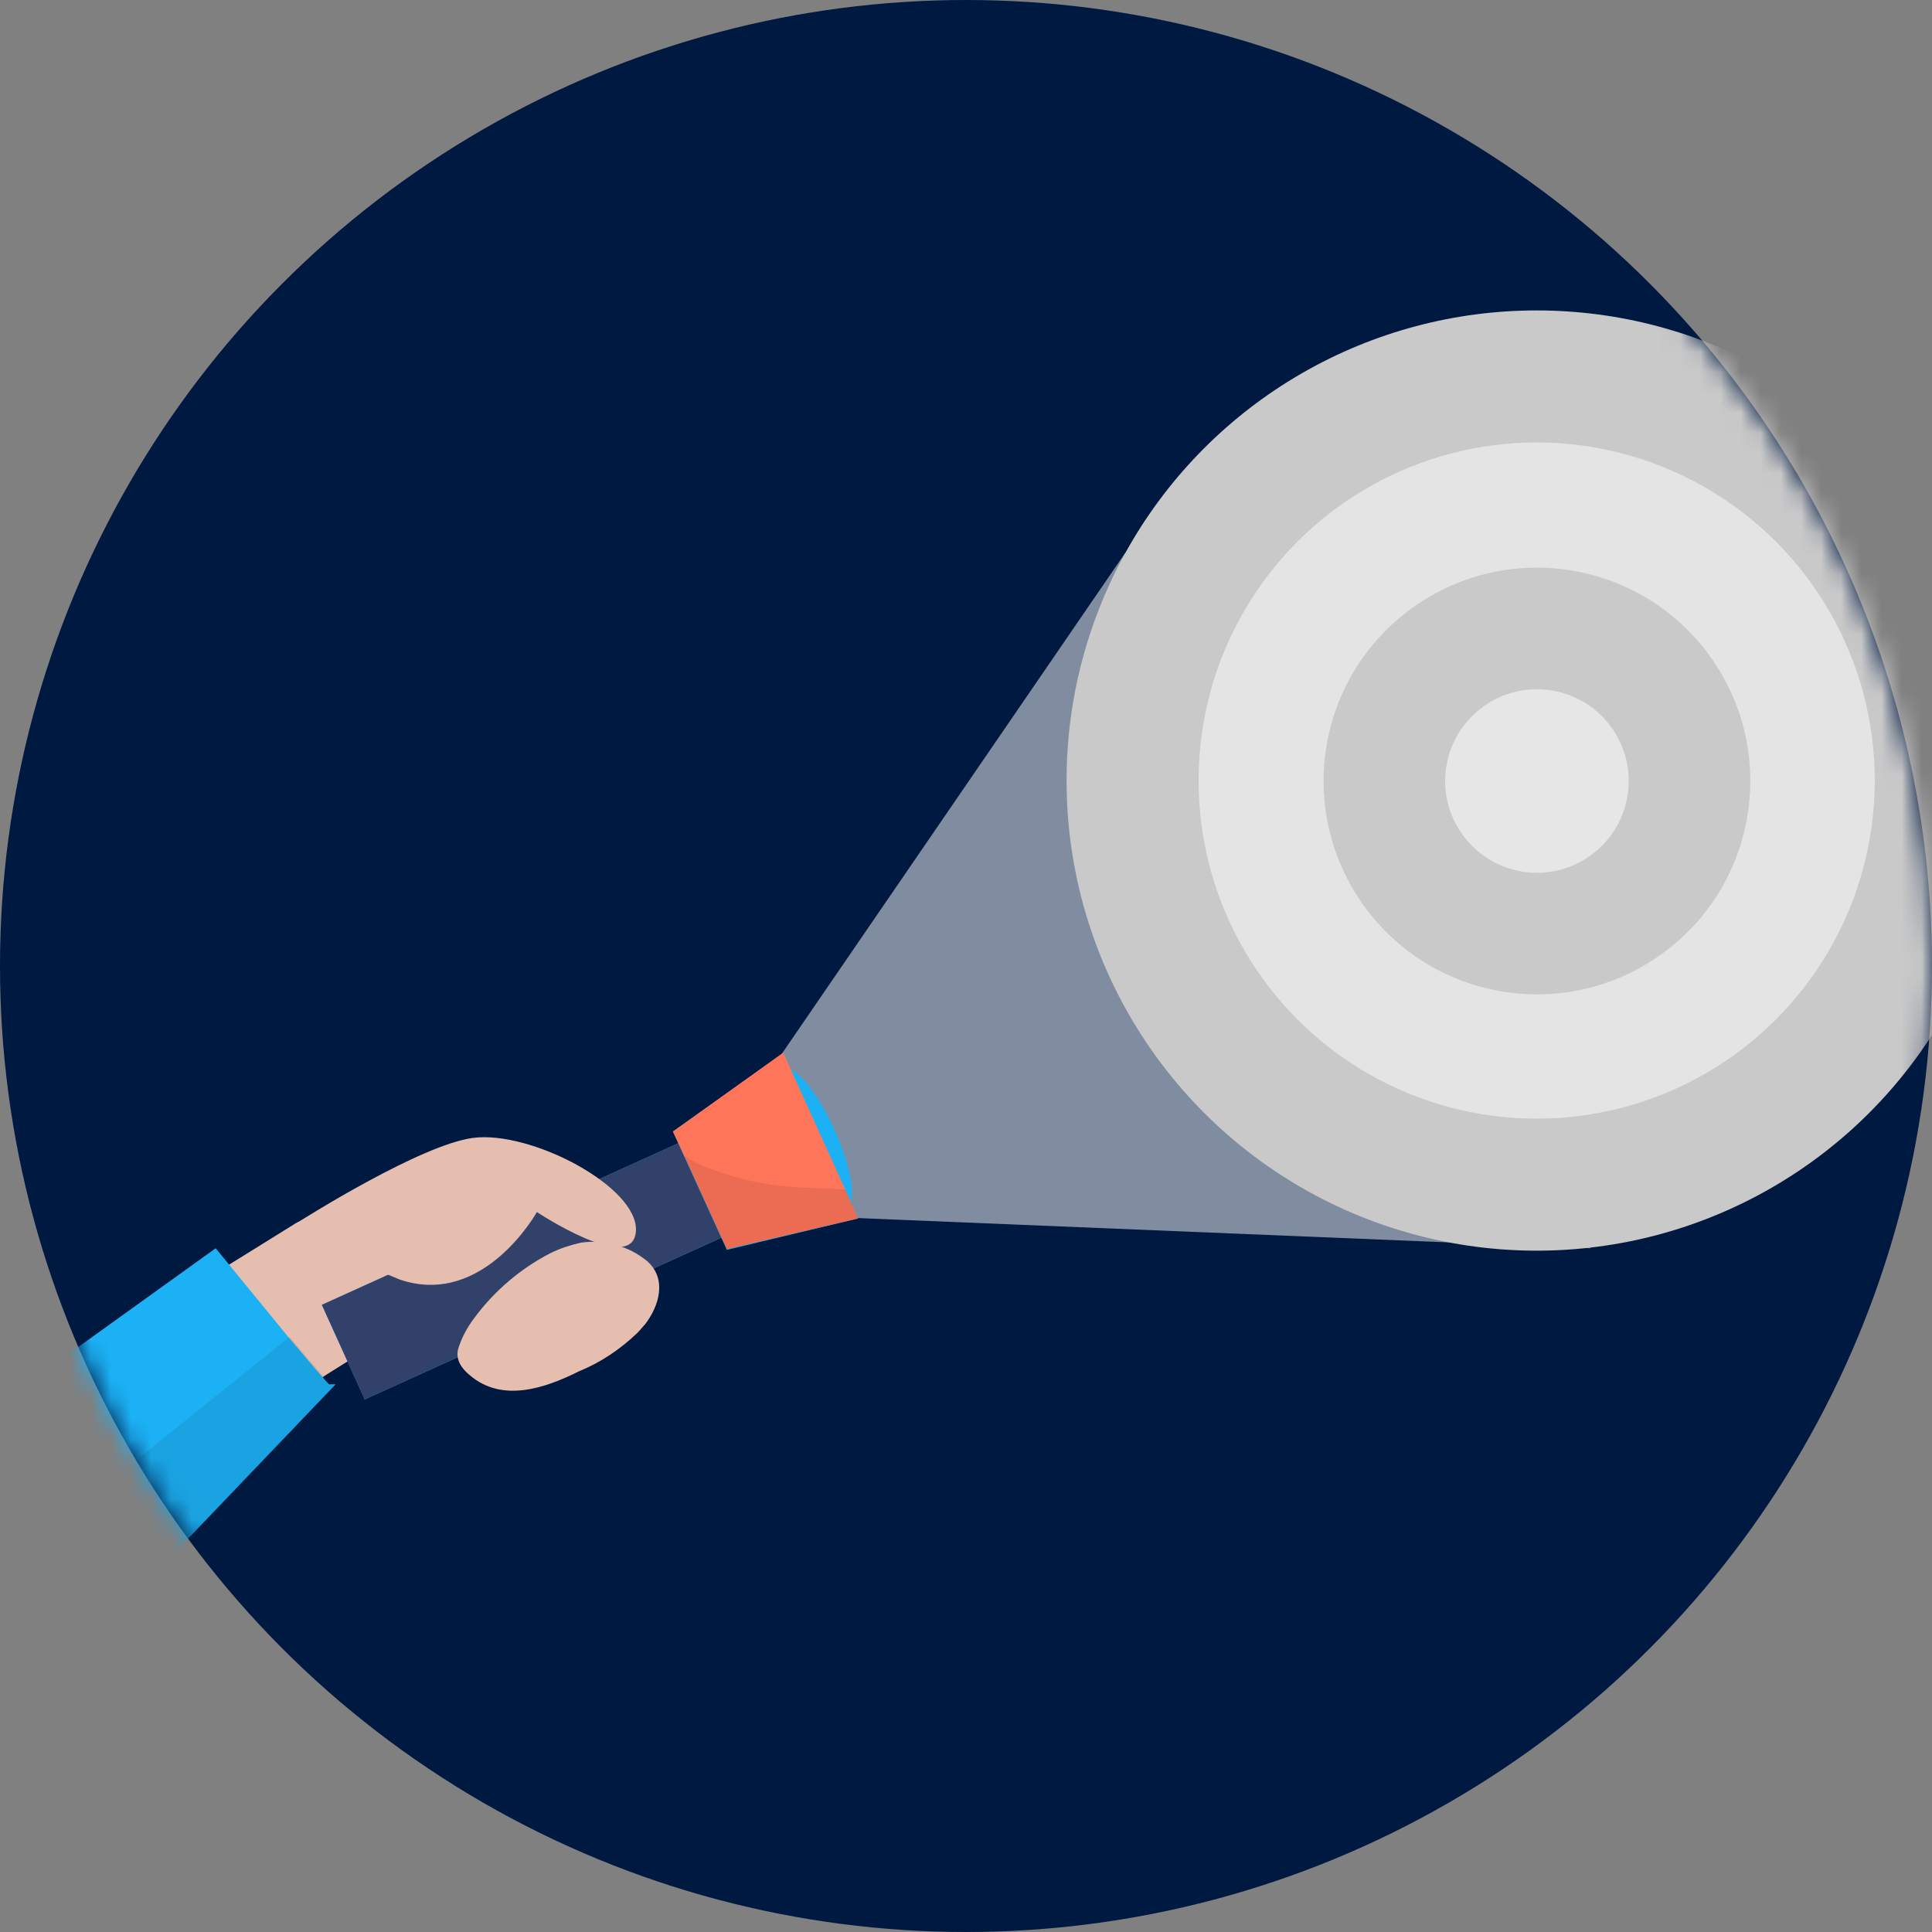 <?xml version="1.0" encoding="UTF-8"?>
<svg width="96px" height="96px" viewBox="0 0 96 96" version="1.1" xmlns="http://www.w3.org/2000/svg" xmlns:xlink="http://www.w3.org/1999/xlink">
    <rect x="0" y="0" width="96" height="96" fill="#808080" stroke="none"/>
    <title>3B902719-0256-48E1-89C7-F9E25E1DB6F4</title>
    <defs>
        <circle id="path-1" cx="48" cy="48" r="48"></circle>
    </defs>
    <g id="Global" stroke="none" stroke-width="1" fill="none" fill-rule="evenodd">
        <g id="Global-/-Assets" transform="translate(-888, -2062)">
            <g id="Illustration-/-Garuda-indsigt-/-træk" transform="translate(888, 2062)">
                <mask id="mask-2" fill="white">
                    <use xlink:href="#path-1"></use>
                </mask>
                <use id="Mask" fill="#001940" xlink:href="#path-1"></use>
                <g id="Spotlight-_Two-Color-(1)" mask="url(#mask-2)" fill-rule="nonzero">
                    <g transform="translate(-4.923, 15.385)">
                        <path d="M19.68,45.36 L15.04,48.24 L20.4,53.4 C20.4,53.4 25.4,50.12 26.64,49.96 C27.88,49.8 30.4,51.32 32.44,49.96 C34.44,48.6 35.04,44.32 35.04,44.32 C35.04,44.32 30.28,41.64 19.68,45.36 Z" id="Path" fill="#E6BEB0"></path>
                        <polygon id="Path" fill-opacity="0.5" fill="#FFFFFF" points="83.96 46.64 46.08 45.08 42.96 38.16 60.84 12.08"></polygon>
                        <ellipse id="Oval" fill="#1CB1F5" transform="translate(45.439, 41.174) rotate(-24.387) translate(-45.439, -41.174) " cx="45.439" cy="41.174" rx="1.04" ry="3.76"></ellipse>
                        <polygon id="Rectangle" fill="#1CB1F5" transform="translate(30.852, 47.779) rotate(-24.387) translate(-30.852, -47.779) " points="21.111 45.199 40.592 45.199 40.592 50.359 21.111 50.359"></polygon>
                        <polygon id="Rectangle" fill="#314169" transform="translate(30.852, 47.779) rotate(-24.387) translate(-30.852, -47.779) " points="21.111 45.199 40.592 45.199 40.592 50.359 21.111 50.359"></polygon>
                        <polygon id="Path" fill="#1CB1F5" points="41.04 46.72 47.56 45.16 43.84 36.96 38.36 40.84"></polygon>
                        <polygon id="Path" fill="#FF7559" points="47.56 45.16 41.04 46.68 38.92 42.04 38.92 42.04 38.36 40.84 43.84 36.92 46.92 43.72"></polygon>
                        <path d="M47.56,45.16 L41.04,46.68 L38.92,42.04 C39.28,42.28 39.68,42.48 40.08,42.64 C41.72,43.28 43.44,43.6 45.2,43.64 C45.76,43.68 46.32,43.68 46.92,43.72 L47.56,45.16 Z" id="Path" fill="#000000" opacity="0.08"></path>
                        <circle id="Oval" fill="#C9C9C9" cx="81.28" cy="23.4" r="23.36"></circle>
                        <circle id="Oval" fill-opacity="0.5" fill="#FFFFFF" cx="81.28" cy="23.4" r="16.8"></circle>
                        <circle id="Oval" fill="#C9C9C9" transform="translate(81.293, 23.423) rotate(-80.782) translate(-81.293, -23.423) " cx="81.293" cy="23.423" r="10.6"></circle>
                        <circle id="Oval" fill="#E6E6E6" transform="translate(81.293, 23.423) rotate(-80.782) translate(-81.293, -23.423) " cx="81.293" cy="23.423" r="4.56"></circle>
                        <path d="M19,45.8 L19.2,45.68 C20.32,44.96 25.84,41.52 28.4,41.16 C31.28,40.76 36.68,43.6 36.52,45.8 C36.36,48 31.6,44.84 31.6,44.84 C31.6,44.84 28.96,49.6 24.8,48.2" id="Path" fill="#E6BEB0"></path>
                        <path d="M36.6,50.84 C36.72,50.72 36.84,50.56 36.96,50.44 C37.68,49.52 38.08,48.16 37.08,47.28 C36.16,46.52 34.96,46.2 33.8,46.36 C33.28,46.48 32.76,46.64 32.28,46.88 C30.8,47.64 29.48,48.76 28.48,50.12 C28.12,50.6 27.84,51.12 27.68,51.68 C27.56,52.2 27.88,52.64 28.28,52.96 C29.88,54.32 32,53.6 33.68,52.76 C34.76,52.32 35.72,51.68 36.6,50.84 Z" id="Path" fill="#E6BEB0"></path>
                        <path d="M21.6,53.4 L10.28,65.24 L5.72,61.96 L0,57.88 L15.64,46.64 C15.64,46.64 17.64,49.08 19.24,51.04 C20.32,52.32 21.24,53.4 21.28,53.4 L21.6,53.4 Z" id="Path" fill="#1CB1F5"></path>
                        <path d="M21.6,53.4 L10.28,65.24 L5.72,61.96 L19.32,51.04 C20.4,52.32 21.32,53.4 21.36,53.4 L21.6,53.4 Z" id="Path" fill="#000000" opacity="0.08"></path>
                    </g>
                </g>
            </g>
        </g>
    </g>
</svg>